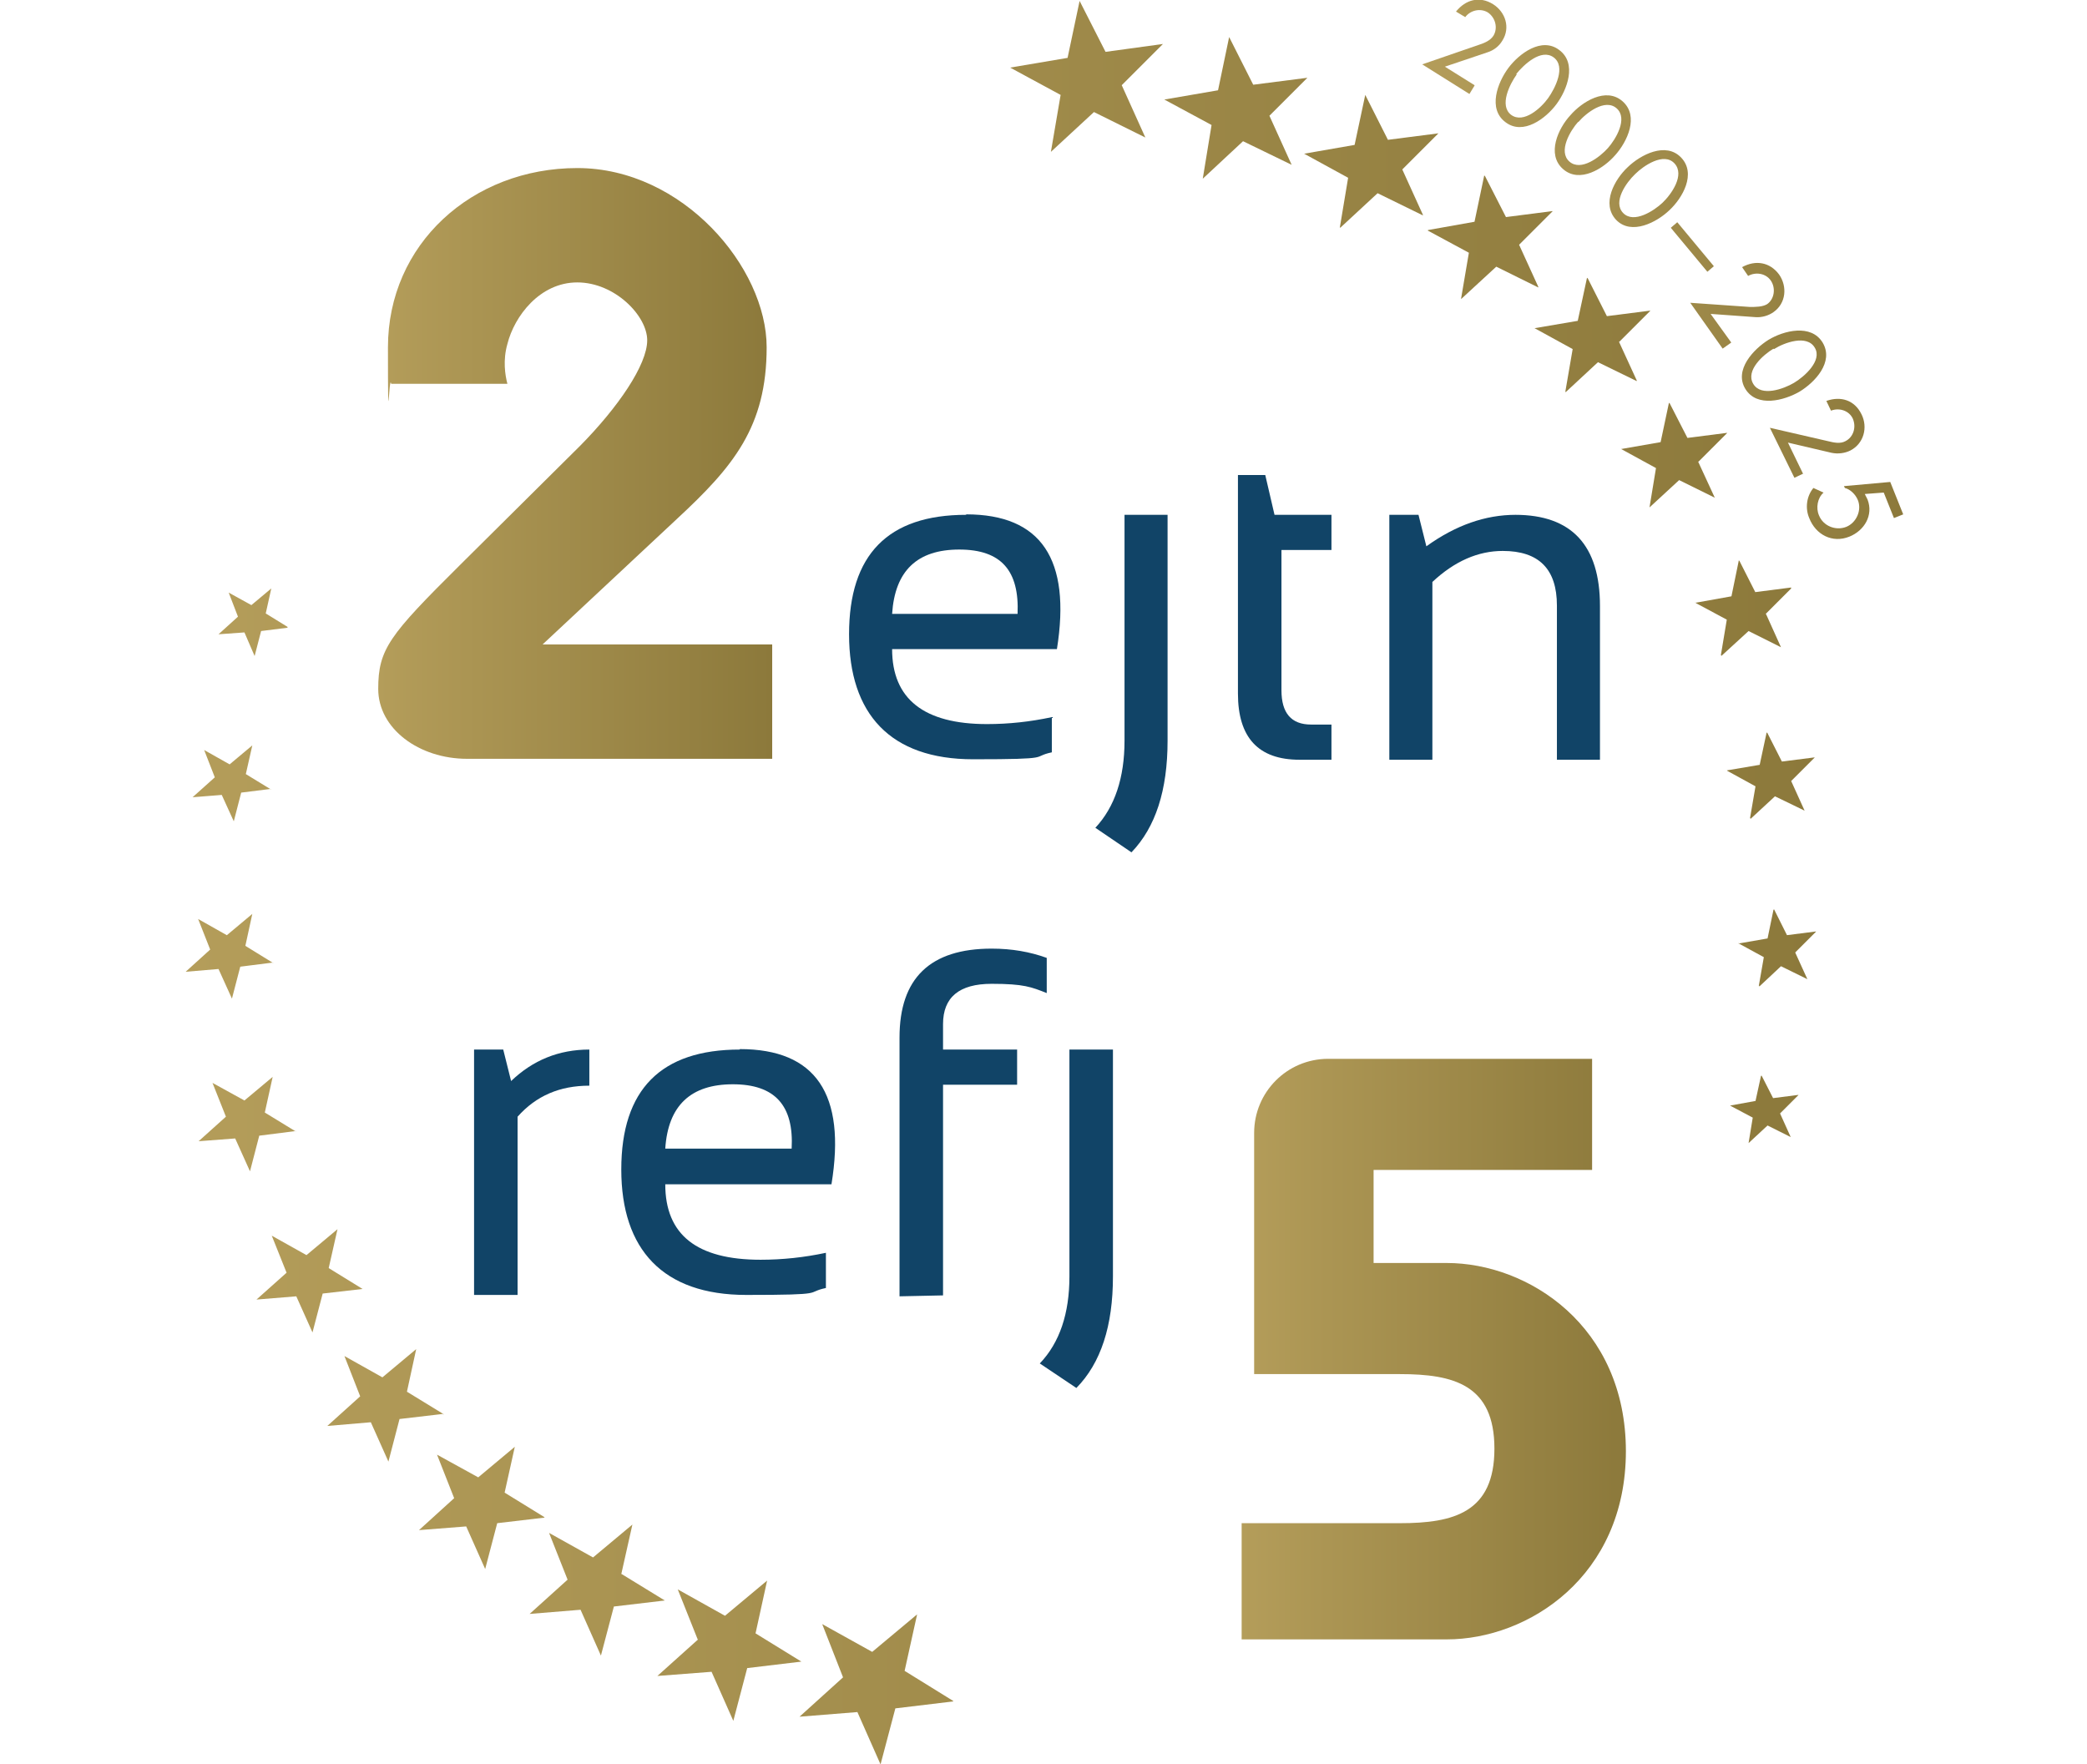 <?xml version="1.0" encoding="UTF-8"?>
<svg xmlns="http://www.w3.org/2000/svg" xmlns:xlink="http://www.w3.org/1999/xlink" version="1.1" viewBox="0 0 450.8 381.1">
  <defs>
    <style>
      .cls-1 {
        fill: url(#linear-gradient-8);
      }

      .cls-2 {
        fill: url(#linear-gradient-7);
      }

      .cls-3 {
        fill: url(#linear-gradient-5);
      }

      .cls-4 {
        fill: url(#linear-gradient-6);
      }

      .cls-5 {
        fill: url(#linear-gradient-9);
      }

      .cls-6 {
        fill: url(#linear-gradient-4);
      }

      .cls-7 {
        fill: url(#linear-gradient-3);
      }

      .cls-8 {
        fill: url(#linear-gradient-2);
      }

      .cls-9 {
        fill: url(#linear-gradient);
      }

      .cls-10 {
        fill: #114467;
      }

      .cls-11 {
        fill: url(#linear-gradient-10);
      }

      .cls-12 {
        fill: url(#linear-gradient-11);
      }

      .cls-13 {
        fill: url(#linear-gradient-12);
      }
    </style>
    <linearGradient id="linear-gradient" x1="307.1" y1="371.8" x2="410.9" y2="371.8" gradientTransform="translate(0 381.9) scale(1 -1)" gradientUnits="userSpaceOnUse">
      <stop offset="0" stop-color="#b49d5a"/>
      <stop offset="1" stop-color="#8c793b"/>
    </linearGradient>
    <linearGradient id="linear-gradient-2" x1="307.1" y1="363.3" x2="410.9" y2="363.3" gradientTransform="translate(0 381.9) scale(1 -1)" gradientUnits="userSpaceOnUse">
      <stop offset="0" stop-color="#b49d5a"/>
      <stop offset="1" stop-color="#8c793b"/>
    </linearGradient>
    <linearGradient id="linear-gradient-3" x1="307.1" y1="352.7" x2="410.9" y2="352.7" gradientTransform="translate(0 381.9) scale(1 -1)" gradientUnits="userSpaceOnUse">
      <stop offset="0" stop-color="#b49d5a"/>
      <stop offset="1" stop-color="#8c793b"/>
    </linearGradient>
    <linearGradient id="linear-gradient-4" x1="307.1" y1="341.2" x2="410.9" y2="341.2" gradientTransform="translate(0 381.9) scale(1 -1)" gradientUnits="userSpaceOnUse">
      <stop offset="0" stop-color="#b49d5a"/>
      <stop offset="1" stop-color="#8c793b"/>
    </linearGradient>
    <linearGradient id="linear-gradient-5" x1="307.1" y1="328.5" x2="410.9" y2="328.5" gradientTransform="translate(0 381.9) scale(1 -1)" gradientUnits="userSpaceOnUse">
      <stop offset="0" stop-color="#b49d5a"/>
      <stop offset="1" stop-color="#8c793b"/>
    </linearGradient>
    <linearGradient id="linear-gradient-6" x1="307.1" y1="315.8" x2="410.9" y2="315.8" gradientTransform="translate(0 381.9) scale(1 -1)" gradientUnits="userSpaceOnUse">
      <stop offset="0" stop-color="#b49d5a"/>
      <stop offset="1" stop-color="#8c793b"/>
    </linearGradient>
    <linearGradient id="linear-gradient-7" x1="307.1" y1="302.9" x2="410.9" y2="302.9" gradientTransform="translate(0 381.9) scale(1 -1)" gradientUnits="userSpaceOnUse">
      <stop offset="0" stop-color="#b49d5a"/>
      <stop offset="1" stop-color="#8c793b"/>
    </linearGradient>
    <linearGradient id="linear-gradient-8" x1="307.1" y1="287.2" x2="410.9" y2="287.2" gradientTransform="translate(0 381.9) scale(1 -1)" gradientUnits="userSpaceOnUse">
      <stop offset="0" stop-color="#b49d5a"/>
      <stop offset="1" stop-color="#8c793b"/>
    </linearGradient>
    <linearGradient id="linear-gradient-9" x1="307.1" y1="271.6" x2="410.9" y2="271.6" gradientTransform="translate(0 381.9) scale(1 -1)" gradientUnits="userSpaceOnUse">
      <stop offset="0" stop-color="#b49d5a"/>
      <stop offset="1" stop-color="#8c793b"/>
    </linearGradient>
    <linearGradient id="linear-gradient-10" x1="40.1" y1="191.2" x2="392.3" y2="191.2" gradientTransform="translate(0 381.9) scale(1 -1)" gradientUnits="userSpaceOnUse">
      <stop offset="0" stop-color="#b49d5a"/>
      <stop offset="1" stop-color="#8c793b"/>
    </linearGradient>
    <linearGradient id="linear-gradient-11" x1="268.2" y1="90.5" x2="351.2" y2="90.5" gradientTransform="translate(0 381.9) scale(1 -1)" gradientUnits="userSpaceOnUse">
      <stop offset="0" stop-color="#b49d5a"/>
      <stop offset="1" stop-color="#8c793b"/>
    </linearGradient>
    <linearGradient id="linear-gradient-12" x1="81.7" y1="281.8" x2="166.8" y2="281.8" gradientTransform="translate(0 381.9) scale(1 -1)" gradientUnits="userSpaceOnUse">
      <stop offset="0" stop-color="#b49d5a"/>
      <stop offset="1" stop-color="#8c793b"/>
    </linearGradient>
  </defs>
  <!-- Generator: Adobe Illustrator 28.7.1, SVG Export Plug-In . SVG Version: 1.2.0 Build 142)  -->
  <g>
    <g id="Layer_1">
      <g id="Layer_2">
        <path class="cls-10" d="M208.7,111.2c-16.9,0-25.3,8.6-25.3,25.8s8.9,27,26.8,27,12.3-.5,17-1.5v-7.6c-4.7,1-9.3,1.5-14,1.5-13.6,0-20.5-5.4-20.5-16.2h35.6c3.1-19.4-3.4-29.1-19.6-29.1h0ZM192.7,132.6c.6-9.3,5.4-13.9,14.5-13.9s13,4.6,12.6,13.9h-27.1Z"/>
        <path class="cls-10" d="M242.9,160c0,8-2.1,14.3-6.3,18.8l7.8,5.3c5.2-5.4,7.8-13.4,7.8-24.1v-48.8h-9.3v48.8Z"/>
        <path class="cls-10" d="M273.2,102.6h-5.8v47.2c0,9.5,4.4,14.3,13.3,14.3h6.9v-7.6h-4.4c-4.3,0-6.4-2.5-6.4-7.4v-30.3h10.8v-7.6h-12.3l-2-8.6h-.1Z"/>
        <path class="cls-10" d="M327.4,111.2c-6.5,0-12.9,2.2-19.3,6.8l-1.7-6.8h-6.3v52.9h9.3v-38.4c4.8-4.5,9.9-6.7,15.2-6.7,7.8,0,11.7,3.9,11.7,11.8v33.3h9.3v-33.2c0-13.1-6.1-19.7-18.3-19.7h0Z"/>
        <path class="cls-10" d="M108.8,226.7h-6.4v53h9.4v-38.5c4-4.5,9.1-6.7,15.5-6.7v-7.8c-6.6,0-12.2,2.3-16.9,6.8l-1.7-6.8h0Z"/>
        <path class="cls-10" d="M159.8,226.7c-17,0-25.6,8.6-25.6,25.9s9,27.1,27,27.1,12.5-.5,17.2-1.5v-7.6c-4.7,1-9.4,1.5-14.1,1.5-13.8,0-20.6-5.4-20.6-16.3h35.9c3.2-19.5-3.4-29.2-19.8-29.2h0ZM143.7,248.1c.6-9.3,5.5-13.9,14.6-13.9s13.2,4.6,12.7,13.9h-27.3Z"/>
        <path class="cls-10" d="M203.7,221.2c0-5.8,3.5-8.7,10.5-8.7s8.6.7,11.9,2v-7.6c-3.6-1.3-7.5-2-11.9-2-13.3,0-19.9,6.4-19.9,19.2v55.9l9.4-.2v-45.5h16v-7.6h-16v-5.5h0Z"/>
        <path class="cls-10" d="M231,226.7v49c0,8-2.1,14.3-6.4,18.8l7.9,5.3c5.3-5.4,7.9-13.4,7.9-24.1v-49h-9.4Z"/>
        <g>
          <path class="cls-9" d="M318.5,18.5l-1.1,1.8-10.2-6.4,12.2-4.2c1.2-.4,2.5-.9,3.2-2,1-1.7.4-3.9-1.2-5-1.6-1-3.8-.5-4.9,1l-2-1.2c2.1-2.6,5.1-3.4,8-1.6,2.7,1.7,3.8,5.1,2,7.9-.7,1.2-1.9,2.1-3.2,2.5l-9.2,3.1,6.4,4h0Z"/>
          <path class="cls-8" d="M325.8,14.7c2.3-3.1,7.2-6.8,11-3.9,3.9,2.9,1.7,8.6-.6,11.7-2.3,3.1-7.2,6.8-11,3.9-3.9-2.9-1.7-8.6.6-11.7ZM327.6,16.1c-1.5,2.1-3.8,6.7-1.2,8.7,2.7,2,6.5-1.5,8-3.6s3.9-6.8,1.2-8.8c-2.7-2-6.5,1.6-8.1,3.6h.1Z"/>
          <path class="cls-7" d="M339.2,24.9c2.5-2.9,7.7-6.2,11.3-3,3.6,3.2,1,8.7-1.6,11.6-2.5,2.9-7.7,6.2-11.3,3-3.6-3.2-1-8.8,1.6-11.6ZM340.9,26.3c-1.7,1.9-4.4,6.4-1.9,8.6s6.6-1,8.3-2.9c1.7-1.9,4.4-6.4,1.9-8.6s-6.6,1-8.3,3h0Z"/>
          <path class="cls-6" d="M351.6,36.1c2.8-2.7,8.2-5.5,11.5-2.1,3.4,3.5.3,8.8-2.5,11.4-2.7,2.6-8.2,5.5-11.5,2.1-3.3-3.5-.3-8.8,2.5-11.4ZM353.2,37.6c-1.9,1.8-4.9,6-2.6,8.4s6.7-.5,8.5-2.2c1.9-1.8,4.9-6,2.6-8.5s-6.7.5-8.5,2.3Z"/>
          <path class="cls-3" d="M370.2,57.5l-1.4,1.2-7.9-9.5,1.4-1.2,7.9,9.5Z"/>
          <path class="cls-4" d="M373.8,74.1l-1.7,1.2-7-9.9,12.9.9c1.2,0,2.7,0,3.7-.6,1.6-1.1,1.9-3.5.8-5.1s-3.3-1.9-4.9-1l-1.3-1.9c2.9-1.6,6-1.1,8,1.6,1.8,2.6,1.5,6.2-1.2,8.1-1.1.8-2.6,1.2-3.9,1.1l-9.7-.7,4.4,6.1v.2Z"/>
          <path class="cls-2" d="M382,73.4c3.3-2,9.2-3.5,11.7.6,2.5,4.2-1.7,8.6-5,10.6-3.3,1.9-9.2,3.5-11.7-.6s1.8-8.6,5-10.6ZM383.1,75.3c-2.2,1.3-6.1,4.7-4.4,7.6s6.6,1.1,8.8-.2c2.2-1.3,6.2-4.8,4.5-7.6-1.7-2.9-6.6-1.1-8.8.3h-.1Z"/>
          <path class="cls-1" d="M389.5,102.3l-1.9.9-5.3-10.8,12.6,2.9c1.2.3,2.6.6,3.7,0,1.8-.9,2.4-3.1,1.6-4.9-.8-1.7-2.9-2.4-4.7-1.7l-1-2.1c3.1-1.1,6.1-.2,7.6,2.9,1.4,2.8.5,6.3-2.4,7.8-1.2.6-2.7.8-4.1.5l-9.4-2.2,3.3,6.8h0Z"/>
          <path class="cls-5" d="M406.8,106.4l-4,.3.6,1.2c1.3,3.4-.7,6.7-3.9,8-3.7,1.5-7.3-.4-8.7-4-.9-2.1-.6-4.7.9-6.5l2.2,1c-1.3,1.1-1.7,3.3-1,4.9.9,2.3,3.6,3.4,5.9,2.5,2.2-.9,3.4-3.6,2.5-5.8-.5-1.2-1.6-2.3-2.8-2.6l-.2-.4,10-.9,2.8,7-2,.8-2.2-5.5h0Z"/>
        </g>
        <path class="cls-11" d="M150.7,354.1l-4.3-10.8,10.2,5.7,9.1-7.6-2.5,11.4,9.9,6.1-11.7,1.4-3,11.4-4.7-10.6-11.7.9,8.8-7.9h-.1ZM282.4,16.8l-11.7,1.5-5.2-10.3-2.4,11.5-11.6,2,10.2,5.5-1.9,11.6,8.7-8.1,10.5,5.1-4.8-10.6,8.4-8.4-.2.2ZM302.8,36.6l4.5,9.9-9.8-4.8-8.1,7.5,1.8-10.8-9.5-5.2,10.9-1.9,2.3-10.8,4.9,9.7,10.9-1.4-7.8,7.8h0ZM281.7,33.2l10.9-1.9,2.3-10.8,4.9,9.7,10.9-1.4-7.8,7.8,4.5,9.9-9.8-4.8-8.1,7.5,1.8-10.8-9.5-5.2h0ZM328.1,52.8l4.2,9.2-9.1-4.5-7.6,7,1.7-10-8.9-4.8,10.1-1.8,2.1-10,4.6,9,10.1-1.3-7.3,7.3h0ZM308.5,49.7l10.1-1.8,2.1-10,4.6,9,10.1-1.3-7.3,7.3,4.2,9.2-9.1-4.5-7.6,7,1.7-10-8.9-4.8h0ZM349.6,73.8l3.9,8.5-8.4-4.1-7,6.5,1.6-9.3-8.2-4.5,9.4-1.6,2-9.3,4.2,8.3,9.4-1.2-6.7,6.7h-.2ZM331.4,70.9l9.4-1.6,2-9.3,4.2,8.3,9.4-1.2-6.7,6.7,3.9,8.5-8.4-4.1-7,6.5,1.6-9.3-8.2-4.5h-.2ZM366.8,99.7l3.6,7.8-7.7-3.8-6.4,5.9,1.4-8.5-7.5-4.1,8.6-1.5,1.8-8.5,3.9,7.6,8.6-1.1-6.2,6.2h0ZM350.1,97l8.6-1.5,1.8-8.5,3.9,7.6,8.6-1.1-6.2,6.2,3.6,7.8-7.7-3.8-6.4,5.9,1.4-8.5-7.5-4.1h0ZM381.5,132.7l3.2,7.1-7-3.5-5.9,5.4,1.3-7.8-6.9-3.7,7.8-1.4,1.6-7.8,3.5,6.9,7.8-1-5.6,5.6.2.2ZM366.3,130.3l7.8-1.4,1.6-7.8,3.5,6.9,7.8-1-5.6,5.6,3.2,7.1-7-3.5-5.9,5.4,1.3-7.8-6.9-3.7.2.2ZM386.8,168.6l2.9,6.4-6.4-3.1-5.3,4.9,1.2-7-6.2-3.4,7.1-1.2,1.5-7,3.2,6.3,7.1-.9-5.1,5.1h0ZM373.1,166.4l7.1-1.2,1.5-7,3.2,6.3,7.1-.9-5.1,5.1,2.9,6.4-6.4-3.1-5.3,4.9,1.2-7-6.2-3.4h0ZM387.8,205.8l2.6,5.7-5.7-2.8-4.7,4.4,1.1-6.3-5.5-3,6.3-1.1,1.3-6.3,2.8,5.6,6.3-.8-4.5,4.5h0ZM375.5,203.8l6.3-1.1,1.3-6.3,2.8,5.6,6.3-.8-4.5,4.5,2.6,5.7-5.7-2.8-4.7,4.4,1.1-6.3-5.5-3h0ZM384.5,240.5l2.3,5.1-5-2.5-4.1,3.8.9-5.5-4.9-2.6,5.5-1,1.2-5.5,2.5,4.9,5.5-.7-4,4h.1ZM373.8,238.8l5.5-1,1.2-5.5,2.5,4.9,5.5-.7-4,4,2.3,5.1-5-2.5-4.1,3.8.9-5.5-4.9-2.6h.1ZM218.2,14.6l12.4-2.1,2.6-12.3,5.6,11,12.4-1.7-8.9,8.9,5.1,11.3-11.1-5.5-9.3,8.6,2.1-12.3-10.9-5.9h0ZM134.2,340l2.4-10.7-8.5,7.1-9.5-5.3,4,10.1-8.2,7.4,11-.9,4.4,9.9,2.8-10.6,11-1.3-9.3-5.7h0ZM117.6,327.8l-10.2,1.2-2.6,9.9-4.1-9.2-10.2.8,7.6-6.9-3.7-9.4,8.9,4.9,7.9-6.6-2.2,9.9,8.6,5.3h0ZM95.7,305.4l-9.4,1.1-2.4,9.2-3.8-8.5-9.4.8,7.1-6.4-3.4-8.7,8.2,4.6,7.3-6.1-2,9.2,8,4.9h-.2ZM78.4,278.4l-8.7,1-2.2,8.4-3.5-7.8-8.6.7,6.5-5.8-3.2-8,7.5,4.2,6.7-5.6-1.9,8.4,7.3,4.5h0ZM63.9,244.3l-7.9,1-2,7.7-3.2-7.1-7.9.6,5.9-5.3-2.9-7.3,6.9,3.8,6.1-5.1-1.7,7.7,6.7,4.1h0ZM59,207.9l-7.1.9-1.8,6.9-2.9-6.4-7.1.6,5.3-4.8-2.6-6.6,6.2,3.5,5.5-4.6-1.5,6.9,6,3.7h0ZM58.5,170.4l-6.4.8-1.6,6.2-2.6-5.7-6.3.5,4.8-4.3-2.3-5.9,5.5,3.1,4.9-4.1-1.4,6.2,5.4,3.3h0ZM62,135.6l-5.6.7-1.4,5.4-2.2-5.1-5.6.4,4.2-3.8-2-5.2,4.9,2.7,4.3-3.6-1.2,5.4,4.7,2.9v.2ZM205.9,367.5l-12.5,1.5-3.2,12.1-5-11.3-12.5,1,9.4-8.5-4.5-11.5,10.8,6,9.7-8.1-2.7,12.2,10.5,6.5h0Z"/>
        <path class="cls-12" d="M351.2,313.4c0,27.1-21.1,40.7-38.7,40.7h-44.3v-25.1h34.2c11.6,0,20.4-2.3,20.4-16.1s-8.8-16.1-20.4-16.1h-31.5v-52.1c0-8.8,7.1-16,16-16h57v24h-47.2v20.1h15.8c17.6,0,38.7,13.6,38.7,40.7h0Z"/>
        <path class="cls-13" d="M117.2,139.2l29-27.1c12.2-11.3,19.4-19.9,19.4-37.1s-18.1-38.7-40.9-38.7-40.9,16.5-40.9,38.7.2,5.3.7,7.9h25.1c-.5-1.9-1-5.1,0-8.6,1.5-6,7-13.3,15.1-13.3s15.1,7.2,15.1,12.5-6.3,14.5-14.5,22.8l-26,25.8c-15.2,15.1-17.6,18.1-17.6,26.7s8.8,15.1,19.2,15.1h65.9v-24.7h-49.6,0Z"/>
      </g>
    </g>
  </g>
</svg>